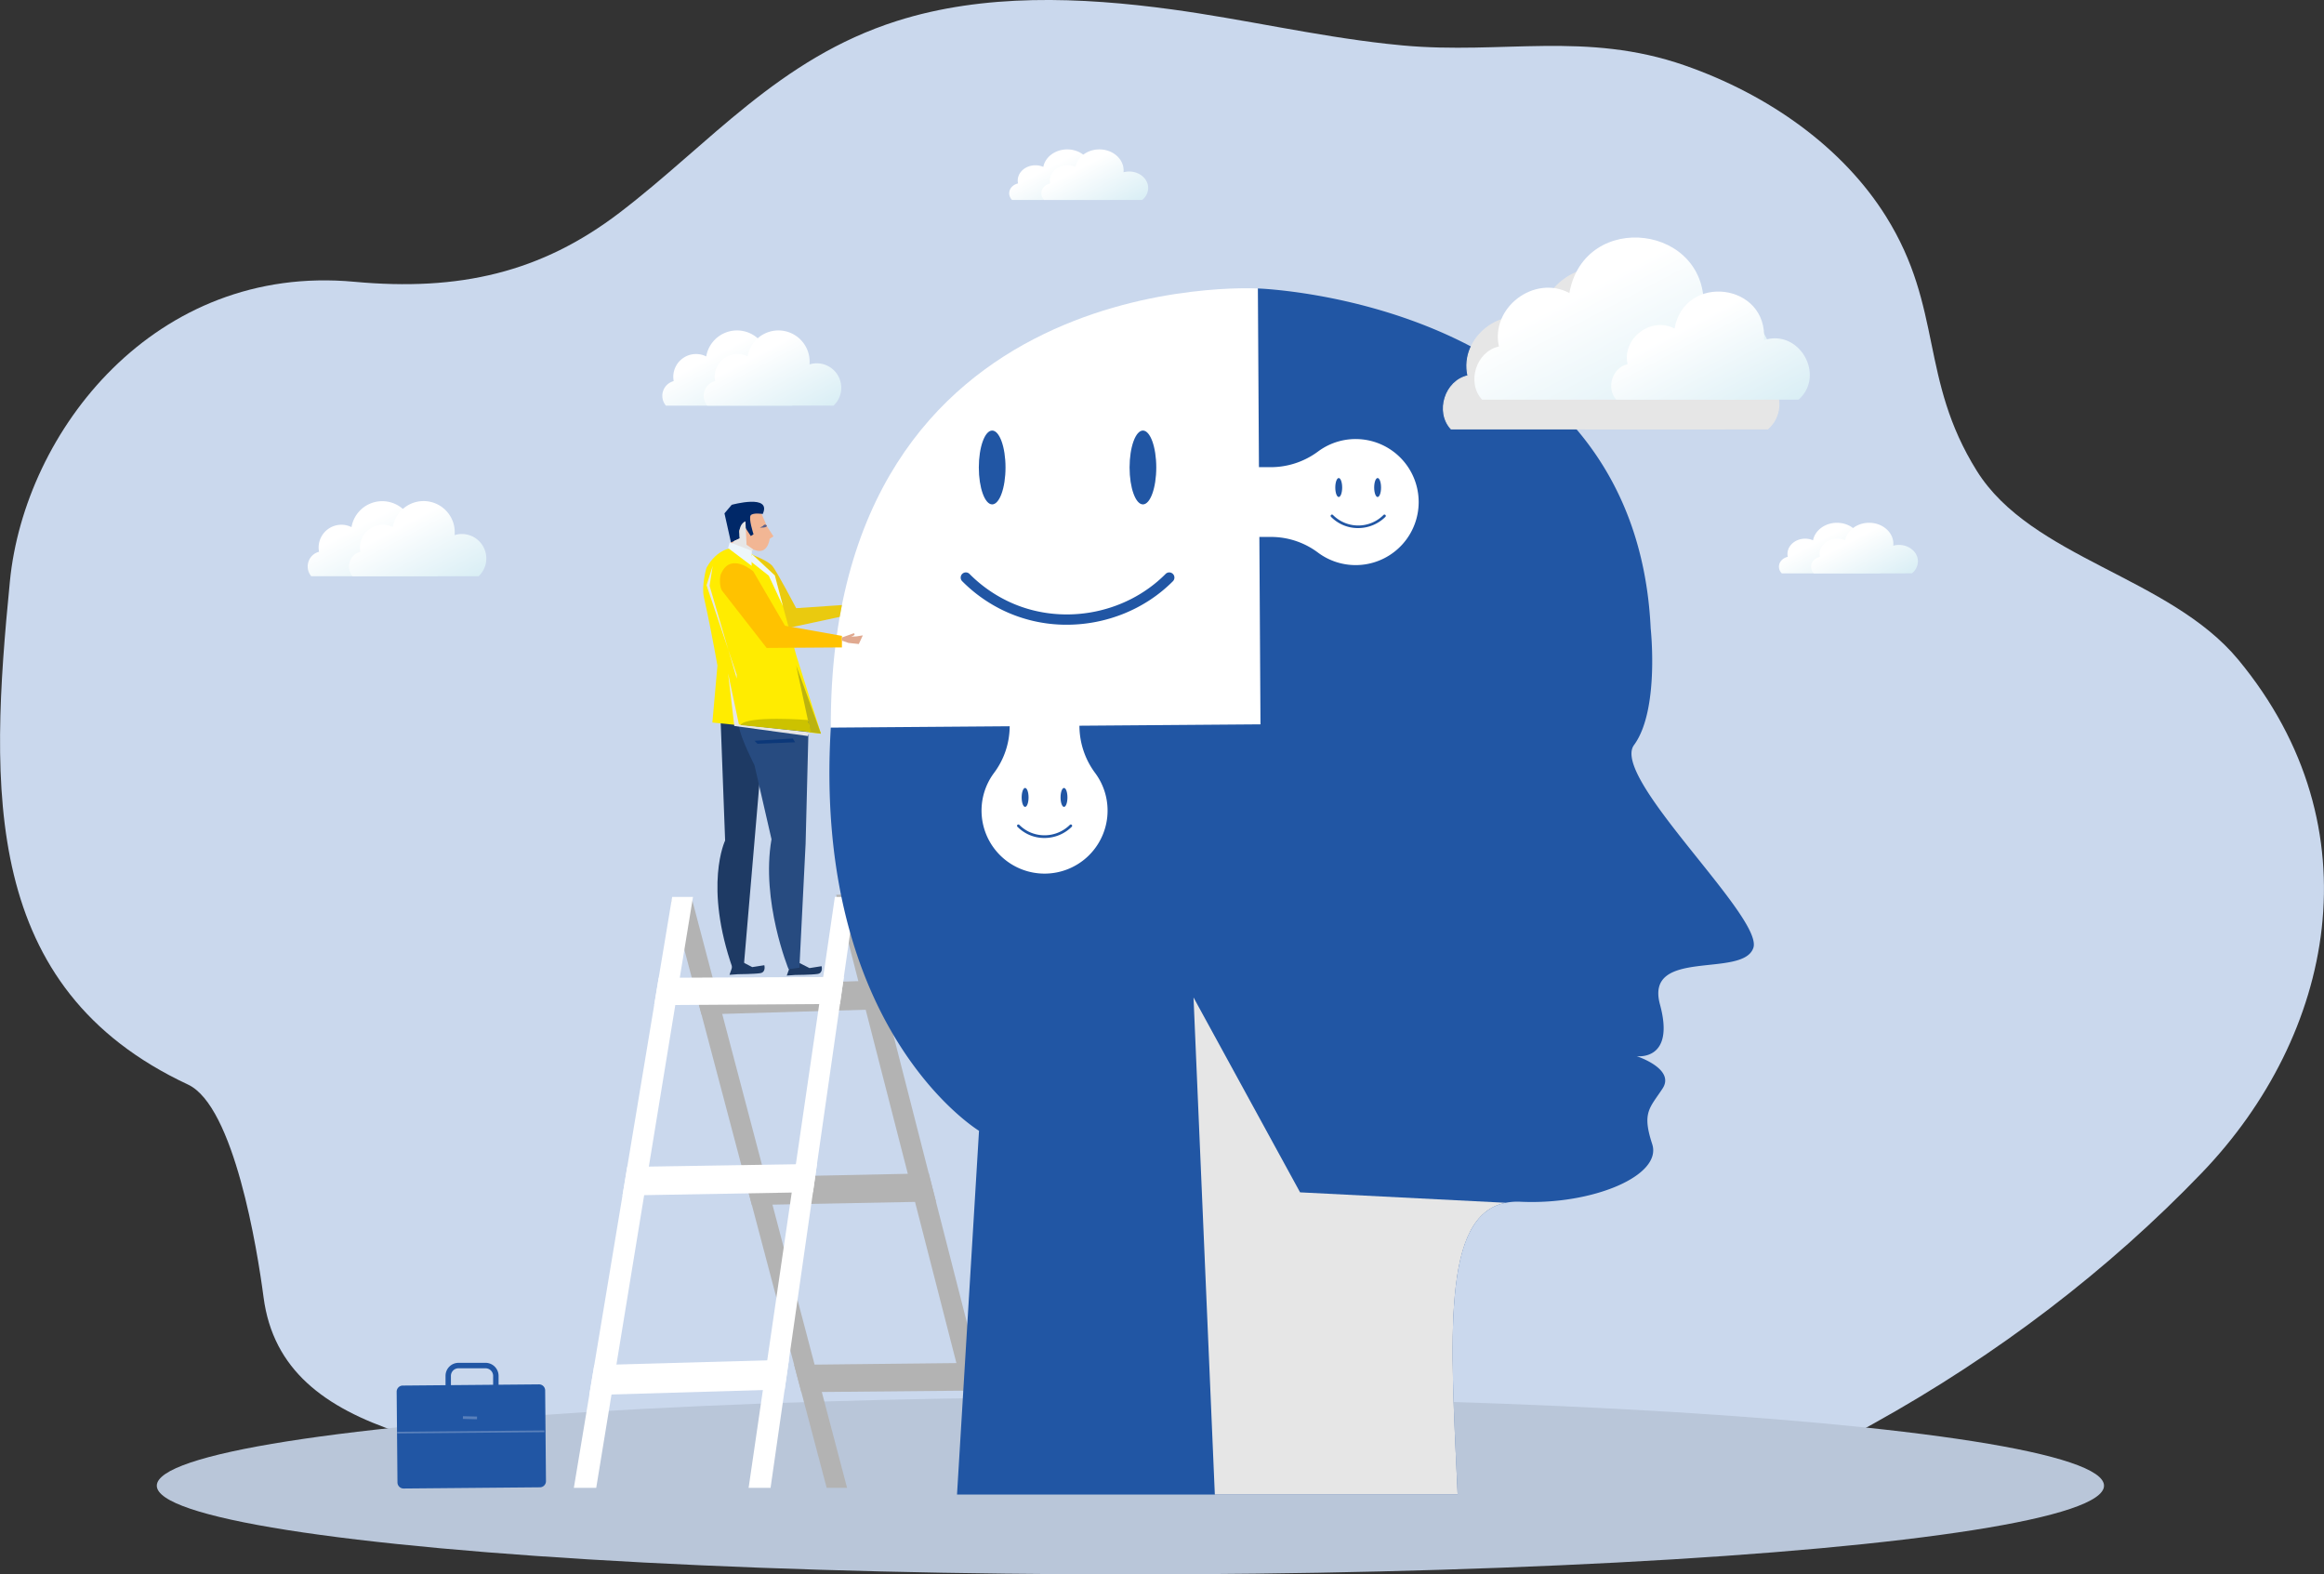 <svg xmlns="http://www.w3.org/2000/svg" xmlns:xlink="http://www.w3.org/1999/xlink" viewBox="0 0 2450.14 1659.66"><rect x="0" y="0" width="2450.14" height="1659.66" fill="#333333" stroke="none"/><defs><style>.cls-1{isolation:isolate;}.cls-2{fill:#cad8ed;}.cls-3{fill:#b9c6d9;}.cls-4{fill:url(#linear-gradient);}.cls-5{fill:url(#linear-gradient-2);}.cls-6{fill:url(#linear-gradient-3);}.cls-7{fill:url(#linear-gradient-4);}.cls-8{fill:url(#linear-gradient-5);}.cls-9{fill:url(#linear-gradient-6);}.cls-10{fill:url(#linear-gradient-7);}.cls-11{fill:url(#linear-gradient-8);}.cls-12{fill:#b3b3b3;}.cls-13{fill:#fff;}.cls-14{fill:#2156a4;}.cls-15{fill:#5980bb;}.cls-16{fill:#eaca0f;}.cls-17{fill:#ccc;}.cls-17,.cls-23,.cls-32{mix-blend-mode:multiply;}.cls-18{fill:#f9ec00;}.cls-19{fill:#edf6fb;}.cls-20{fill:#1e3a64;}.cls-21{fill:#f2b694;}.cls-22{fill:#002868;}.cls-23,.cls-33{fill:#e6e6e6;}.cls-24{fill:#5b628c;}.cls-25{fill:#ffec00;}.cls-26{fill:#274b80;}.cls-27{fill:#bcb30f;}.cls-28{fill:#0c3879;}.cls-29{fill:#ffc200;}.cls-30{fill:#ccc200;}.cls-31{fill:#e0a990;}.cls-33{stroke:#e6e6e6;stroke-miterlimit:10;stroke-width:1.04px;}.cls-34{fill:url(#linear-gradient-9);}.cls-35{fill:url(#linear-gradient-10);}</style><linearGradient id="linear-gradient" x1="489.25" y1="771.87" x2="548.38" y2="884.17" gradientUnits="userSpaceOnUse"><stop offset="0" stop-color="#fff"/><stop offset="1" stop-color="#c7e6f0"/></linearGradient><linearGradient id="linear-gradient-2" x1="532.82" y1="771.87" x2="591.95" y2="884.17" xlink:href="#linear-gradient"/><linearGradient id="linear-gradient-3" x1="863.25" y1="591.93" x2="922.47" y2="704.4" xlink:href="#linear-gradient"/><linearGradient id="linear-gradient-4" x1="906.88" y1="591.93" x2="966.1" y2="704.4" xlink:href="#linear-gradient"/><linearGradient id="linear-gradient-5" x1="1219.07" y1="392.48" x2="1260.99" y2="472.08" xlink:href="#linear-gradient"/><linearGradient id="linear-gradient-6" x1="1252.96" y1="392.48" x2="1294.88" y2="472.08" xlink:href="#linear-gradient"/><linearGradient id="linear-gradient-7" x1="2030.6" y1="786.09" x2="2072.52" y2="865.69" xlink:href="#linear-gradient"/><linearGradient id="linear-gradient-8" x1="2064.49" y1="786.09" x2="2106.41" y2="865.69" xlink:href="#linear-gradient"/><linearGradient id="linear-gradient-9" x1="1780.77" y1="524.32" x2="1909.14" y2="768.11" xlink:href="#linear-gradient"/><linearGradient id="linear-gradient-10" x1="1886.86" y1="562.31" x2="1972.44" y2="724.83" xlink:href="#linear-gradient"/></defs><g class="cls-1"><g id="Layer_1" data-name="Layer 1"><path class="cls-2" d="M1573.58,263.13c-75.91-8.44-150.52-25.89-226-36.2-96.76-13.21-198.54-17-290.31,12.2-124.34,39.51-197.43,129.7-292.14,202C682.41,504.3,596.17,524.22,485.29,514c-209.94-19.4-347.48,157.25-363,315.75-21.59,219.63-29.79,428.9,187.74,530.5,48.72,22.75,73.11,174,79.66,224.09C409.78,1738.55,609.2,1742.8,811.38,1787c80.86,17.69,166.32,11.2,248.65-.65,191.93-27.64,389.79-66.53,585-38.57,79.09,11.33,160.42,38.85,241.41,37.16,72.84-1.51,140.67-34,200.5-67.2,130.58-72.43,247.89-162,346.41-264.58,138.54-144.21,185.38-363,38.32-540.7-72.5-87.6-218.22-107-275.75-199.15-60.52-97-35.22-171.22-95.61-268C2055,372.76,1977.08,316.92,1887.91,285.9c-104-36.2-192.32-11.42-297-21Q1582.25,264.1,1573.58,263.13Z" transform="translate(-111.85 -216.98)"/><ellipse class="cls-3" cx="1191.77" cy="1566.14" rx="1026.45" ry="93.52"/><path class="cls-4" d="M572.89,824.44a25.77,25.77,0,0,0-25.3-43.37c.09-1,.14-2,.14-2.94a32.88,32.88,0,0,0-65.29-5.49,24,24,0,0,0-34.24,26A16,16,0,0,0,440,824.44Z" transform="translate(-111.85 -216.98)"/><path class="cls-5" d="M616.46,824.44a25.77,25.77,0,0,0-25.3-43.37c.08-1,.13-2,.13-2.94A32.87,32.87,0,0,0,526,772.64a24,24,0,0,0-34.25,26,16,16,0,0,0-8.18,25.81Z" transform="translate(-111.85 -216.98)"/><path class="cls-6" d="M947,644.58a25.8,25.8,0,0,0-25.34-43.43c.09-1,.14-2,.14-2.95a32.93,32.93,0,0,0-65.39-5.5,24,24,0,0,0-34.72,21.52,24.81,24.81,0,0,0,.42,4.51,16,16,0,0,0-8.19,25.85Z" transform="translate(-111.85 -216.98)"/><path class="cls-7" d="M990.65,644.58a25.8,25.8,0,0,0-25.35-43.43c.09-1,.14-2,.14-2.95a32.93,32.93,0,0,0-65.39-5.5,24,24,0,0,0-34.29,26,16,16,0,0,0-8.2,25.85Z" transform="translate(-111.85 -216.98)"/><path class="cls-8" d="M1282.11,427.77a16.28,16.28,0,0,0,6.35-12.63c0-9.58-9-17.34-20-17.34a23,23,0,0,0-6,.79,18.81,18.81,0,0,0,.11-2c0-12.21-11.45-22.12-25.58-22.12-12.67,0-23.18,8-25.21,18.43a21,21,0,0,0-8.31-1.69c-10.31,0-18.66,7.23-18.66,16.15a13.86,13.86,0,0,0,.33,3c-5.36,1.2-9.32,5.41-9.32,10.42a9.88,9.88,0,0,0,3,6.95Z" transform="translate(-111.85 -216.98)"/><path class="cls-9" d="M1316,427.77a16.28,16.28,0,0,0,6.35-12.63c0-9.58-9-17.34-20-17.34a23,23,0,0,0-6,.79,18.81,18.81,0,0,0,.11-2c0-12.21-11.45-22.12-25.58-22.12-12.67,0-23.18,8-25.21,18.43a21,21,0,0,0-8.31-1.69c-10.31,0-18.67,7.23-18.67,16.15a13.86,13.86,0,0,0,.34,3c-5.36,1.2-9.32,5.41-9.32,10.42a9.88,9.88,0,0,0,3,6.95Z" transform="translate(-111.85 -216.98)"/><path class="cls-10" d="M2093.64,821.38a16.27,16.27,0,0,0,6.34-12.63c0-9.58-9-17.34-20-17.34a23,23,0,0,0-6,.79,18.81,18.81,0,0,0,.11-2c0-12.21-11.45-22.12-25.57-22.12-12.67,0-23.18,8-25.22,18.43a20.94,20.94,0,0,0-8.31-1.69c-10.3,0-18.66,7.23-18.66,16.15a13.86,13.86,0,0,0,.34,3c-5.36,1.2-9.32,5.41-9.32,10.42a9.88,9.88,0,0,0,3,7Z" transform="translate(-111.85 -216.98)"/><path class="cls-11" d="M2127.53,821.38a16.27,16.27,0,0,0,6.34-12.63c0-9.58-9-17.34-20-17.34a23,23,0,0,0-6,.79,18.81,18.81,0,0,0,.11-2c0-12.21-11.45-22.12-25.57-22.12-12.67,0-23.18,8-25.22,18.43a20.94,20.94,0,0,0-8.31-1.69c-10.3,0-18.66,7.23-18.66,16.15a14.5,14.5,0,0,0,.33,3c-5.36,1.2-9.31,5.41-9.31,10.42a9.88,9.88,0,0,0,3,7Z" transform="translate(-111.85 -216.98)"/><polygon class="cls-12" points="1063.94 1568.39 903.85 942.5 881.57 943.28 1042.08 1568.39 1063.94 1568.39"/><polygon class="cls-12" points="893.04 1568.39 729.73 948.6 707.83 949.37 871.54 1568.39 893.04 1568.39"/><polygon class="cls-12" points="739.58 1069.44 934.87 1063.77 927.14 1033.57 731.68 1039.54 739.58 1069.44"/><polygon class="cls-12" points="792.7 1270.27 986.74 1266.56 979.15 1236.9 784.93 1240.9 792.7 1270.27"/><polygon class="cls-12" points="844.87 1467.57 1037.69 1465.76 1030.24 1436.63 837.24 1438.71 844.87 1467.57"/><polygon class="cls-13" points="628.59 1568.39 730.62 945.49 708.65 945.49 605 1568.39 628.59 1568.39"/><polygon class="cls-13" points="812.39 1568.39 901.73 945.49 880.19 945.49 789.25 1568.39 812.39 1568.39"/><polygon class="cls-13" points="885.55 1058.29 689.67 1059.55 694.46 1030.75 889.64 1029.81 885.55 1058.29"/><polygon class="cls-13" points="857.09 1256.73 656.27 1260.28 661.29 1230.1 861.37 1226.91 857.09 1256.73"/><polygon class="cls-13" points="827.27 1464.63 621.25 1470.69 626.52 1439.05 831.76 1433.37 827.27 1464.63"/><path class="cls-14" d="M581.57,1667.3a13.71,13.71,0,0,1,13.71-13.69l28.87,0a13.79,13.79,0,0,1,13.34,13.72l0,28.32-55.92-.06Zm50.19.06a8.05,8.05,0,0,0-8-8h0l-28.52,0a8,8,0,0,0-8,8l0,22.59,44.46,0Z" transform="translate(-111.85 -216.98)"/><path class="cls-14" d="M537.4,1786.1l143.65-1.27a6.46,6.46,0,0,0,6.4-6.51l-.85-95.61a6.44,6.44,0,0,0-6.51-6.4l-143.65,1.27a6.46,6.46,0,0,0-6.4,6.51l.85,95.61A6.46,6.46,0,0,0,537.4,1786.1Z" transform="translate(-111.85 -216.98)"/><rect class="cls-15" x="530.42" y="1725.62" width="155.28" height="1.82" transform="translate(-127.08 -211.54) rotate(-0.51)"/><rect class="cls-15" x="605.86" y="1703.94" width="2.87" height="14.87" transform="translate(-1230.62 2058.6) rotate(-88.56)"/><path class="cls-13" d="M1438,521.08S986.28,494.87,987.74,984l108.69,180.93L1473.59,1127,1605,928.2l-55.15-222.42Z" transform="translate(-111.85 -216.98)"/><path class="cls-14" d="M1960.37,1216.18c-10.93,32.34-114.85-.48-98.45,59.69s-24.61,54.47-24.61,54.47,41,13.26,27.35,34.09-21.88,25.16-10.94,58.55-63,64.27-138.63,60.83a66.06,66.06,0,0,0-15.83,1.07c-67.6,13.33-58.3,141.49-50.64,307.57H1120.81L1144,1409S968.6,1302.8,987.75,984l453-3.46L1438,521.08s397.79,12.6,414.13,358.3c0,0,9.49,86.2-17.59,123C1809.42,1036.59,1971.31,1183.84,1960.37,1216.18Z" transform="translate(-111.85 -216.98)"/><path class="cls-13" d="M1249.87,981.73V936.06h-73.54v46.75a82.52,82.52,0,0,1-16.62,49.11,66.44,66.44,0,1,0,106.69-.13A83.69,83.69,0,0,1,1249.87,981.73Z" transform="translate(-111.85 -216.98)"/><path class="cls-13" d="M1451.35,709.45h-45.66V783h46.74a82.53,82.53,0,0,1,49.11,16.63,66.44,66.44,0,1,0-.12-106.69A83.74,83.74,0,0,1,1451.35,709.45Z" transform="translate(-111.85 -216.98)"/><path class="cls-16" d="M906.8,802.56s14.77,5.7,19.25,10.89,25.21,44.66,25.21,44.66l48.21-3.34-2.34,12.5-56.45,12.11L904.47,841Z" transform="translate(-111.85 -216.98)"/><path class="cls-13" d="M917,1033.3s4.7,6,2.5,8.19S912,1041.8,917,1033.3Z" transform="translate(-111.85 -216.98)"/><polyline class="cls-17" points="792.58 584.09 792.4 596.47 772.9 581.75 793.49 599.5 792.59 583.17"/><path class="cls-18" d="M888.53,969.57l2.35,11,74.25,8.16s.6-2.89-2.3-16.4-51.51-2.81-51.51-2.81Z" transform="translate(-111.85 -216.98)"/><polygon class="cls-19" points="771.47 763.75 767.61 707.69 784.69 764.33 771.47 763.75"/><path class="cls-20" d="M955.17,1232.33l10.13,5.16,12.74-2s2,7.19-4.22,8.17-23.65,1.09-23.65,1.09l-8.86.64,2.25-6.25,1.2-5.19Z" transform="translate(-111.85 -216.98)"/><path class="cls-20" d="M894.79,1231.18l10.13,5.28,12.74-2s2,7.37-4.22,8.37-23.65,1.12-23.65,1.12l-8.86.65,2.26-6.4,1.19-5.32Z" transform="translate(-111.85 -216.98)"/><path class="cls-21" d="M912.28,753l8.3,19.06,6.7,10.32-4,2.6s-1.93,18.37-17.2,11.17l-5.76,6.19-4.83,15.12-18.32-13.13,2.29-5.67,3-10S900.85,758,912.28,753Z" transform="translate(-111.85 -216.98)"/><path class="cls-22" d="M916,758.78s-9.93-1.64-12.63,1.34,2.91,20.07,2.91,20.07l-2.87,1.86-6.52-10s-7.24,1.4-5.4,6.74l3,4.6-12,5.35-6.84-30.6,7.6-9S925.73,737.36,916,758.78Z" transform="translate(-111.85 -216.98)"/><path class="cls-23" d="M906.07,796.19l-7.15-5-1.16-24.62s-8.23,2.19-6.18,18l-5.5,2.45-4.2,5.11,6.92,6.25,10.93,4.65Z" transform="translate(-111.85 -216.98)"/><path class="cls-24" d="M920.23,771.11s-1.61-2.76-4.19.42L913,773.18S921,773.54,920.23,771.11Z" transform="translate(-111.85 -216.98)"/><path class="cls-20" d="M871.43,972.48l4.9,130.54s-22.85,47.33,8.16,135.45l11.42-1.63,18-210.51S900.8,957.79,871.43,972.48Z" transform="translate(-111.85 -216.98)"/><path class="cls-25" d="M937.28,855.88l14,51.8,26.11,82.74-114.5-11.79,5.35-60c-3.56-20-9.41-50.88-14.29-72.17-2.7-11.74,2.66-30.68,2.66-30.68s16-33.07,45.85-16.26l4.36,3.06,21.91,21Z" transform="translate(-111.85 -216.98)"/><path class="cls-26" d="M964.45,977.34l-3.27,129.06-6.53,130.66-11.42,1.59s-29.37-71.7-18-137l-17.95-78.07s-14.82-28.69-16.45-41.44C890.88,982.11,910.6,972.56,964.45,977.34Z" transform="translate(-111.85 -216.98)"/><polygon class="cls-23" points="853.28 771.8 779.03 763.64 767.61 709.79 774.14 765.27 851.65 775.88 853.28 771.8"/><polygon class="cls-19" points="769.34 571.72 792.62 580.64 792.4 596.47 767.61 577.75 769.34 571.72"/><polyline class="cls-23" points="776.69 711.22 744.87 616.92 751.4 596.47 748.11 617.47 776.69 715.27"/><polygon class="cls-27" points="839.41 701.63 853.28 766.09 853.28 771.8 865.52 773.43 847.38 723.24 839.41 701.63"/><polygon class="cls-28" points="798.64 784.05 838.25 782.47 835.87 778.51 795.48 780.88 798.64 784.05"/><path class="cls-29" d="M906,819.27s-23-20.15-33.39,1.34h0c-2.6,3.65-2.2,15.79.64,19.26L920.1,900l79.37-.54V887.31l-60-10.71Z" transform="translate(-111.85 -216.98)"/><polygon class="cls-19" points="792.58 584.09 816.86 606.59 825.43 638.89 810.51 606.87 786.78 588.12 792.55 586.12 792.58 584.09"/><path class="cls-30" d="M892.26,981.31l74.61,7.47L963.57,976S899.89,970.79,892.26,981.31Z" transform="translate(-111.85 -216.98)"/><path class="cls-31" d="M999.47,889l12.56-4.5s3.08,1.66-2.85,3.56l5.7-.24,6.64-1.07-4.27,9.13-10.91-1.18-6.87-2.4Z" transform="translate(-111.85 -216.98)"/><g class="cls-32"><path class="cls-33" d="M1930.08,669.14c43.07-38.84.68-112.41-54.9-94.11,7-90.39-125.56-106.71-141.38-18.3-36.89-19.64-83.39,15.33-74.3,56.4-23.93,5.12-34.44,37.86-17.76,56Z" transform="translate(-111.85 -216.98)"/><path class="cls-33" d="M1975.53,669.14c28.72-25.89.46-74.94-36.6-62.74,4.64-60.26-83.7-71.14-94.25-12.2-24.59-13.1-55.59,10.22-49.54,37.6-16,3.42-23,25.24-11.84,37.34Z" transform="translate(-111.85 -216.98)"/></g><path class="cls-34" d="M1962.69,638.28c43.06-38.84.67-112.41-54.91-94.11,7-90.39-125.56-106.71-141.37-18.3-36.89-19.65-83.39,15.32-74.31,56.39-23.92,5.13-34.44,37.87-17.76,56Z" transform="translate(-111.85 -216.98)"/><path class="cls-35" d="M2008.14,638.28c28.71-25.89.45-74.94-36.61-62.74,4.65-60.26-83.7-71.14-94.24-12.2-24.6-13.1-55.6,10.22-49.54,37.59-16,3.42-23,25.25-11.84,37.35Z" transform="translate(-111.85 -216.98)"/><path class="cls-23" d="M1648.62,1792.45h-256l-22.47-524,112.34,205.44,216.79,11C1631.66,1498.21,1641,1626.37,1648.62,1792.45Z" transform="translate(-111.85 -216.98)"/><circle class="cls-13" cx="1431.89" cy="528.27" r="52.49"/><path class="cls-14" d="M1543.51,773.65a39.77,39.77,0,0,1-17.38-3.94,40.23,40.23,0,0,1-11-7.89,1.4,1.4,0,0,1,2-2,37.54,37.54,0,0,0,53.32,0,1.4,1.4,0,0,1,2,2A40.82,40.82,0,0,1,1543.51,773.65Z" transform="translate(-111.85 -216.98)"/><path class="cls-14" d="M1567.86,730.9c0,5.54-1.62,10-3.62,10s-3.63-4.5-3.63-10,1.62-10,3.63-10S1567.86,725.35,1567.86,730.9Z" transform="translate(-111.85 -216.98)"/><path class="cls-14" d="M1526.87,730.9c0,5.54-1.63,10-3.63,10s-3.63-4.5-3.63-10,1.63-10,3.63-10S1526.87,725.35,1526.87,730.9Z" transform="translate(-111.85 -216.98)"/><circle class="cls-13" cx="1213.1" cy="1071.94" r="52.49" transform="translate(-151.17 1880.69) rotate(-80.78)"/><path class="cls-14" d="M1212.87,1100.34a39.7,39.7,0,0,1-17.37-3.94,40.27,40.27,0,0,1-11-7.89,1.4,1.4,0,0,1,2-2,37.49,37.49,0,0,0,10.28,7.34,38.06,38.06,0,0,0,43-7.34,1.4,1.4,0,1,1,2,2A40.82,40.82,0,0,1,1212.87,1100.34Z" transform="translate(-111.85 -216.98)"/><path class="cls-14" d="M1237.23,1057.59c0,5.54-1.63,10-3.63,10s-3.63-4.5-3.63-10,1.62-10,3.63-10S1237.23,1052,1237.23,1057.59Z" transform="translate(-111.85 -216.98)"/><path class="cls-14" d="M1196.23,1057.59c0,5.54-1.62,10-3.63,10s-3.63-4.5-3.63-10,1.63-10,3.63-10S1196.23,1052,1196.23,1057.59Z" transform="translate(-111.85 -216.98)"/><path class="cls-14" d="M1236.46,875.54a154.21,154.21,0,0,1-67.37-15.28,156.6,156.6,0,0,1-42.82-30.59A5.44,5.44,0,0,1,1134,822a145.5,145.5,0,0,0,39.85,28.47c55,26.7,123.66,15,166.86-28.47a5.44,5.44,0,0,1,7.72,7.67C1318.65,859.62,1277.64,875.54,1236.46,875.54Z" transform="translate(-111.85 -216.98)"/><path class="cls-14" d="M1330.88,709.77c0,21.5-6.3,38.92-14.07,38.92s-14.07-17.42-14.07-38.92,6.3-38.92,14.07-38.92S1330.88,688.28,1330.88,709.77Z" transform="translate(-111.85 -216.98)"/><path class="cls-14" d="M1171.94,709.77c0,21.5-6.3,38.92-14.07,38.92s-14.07-17.42-14.07-38.92,6.3-38.92,14.07-38.92S1171.94,688.28,1171.94,709.77Z" transform="translate(-111.85 -216.98)"/></g></g></svg>